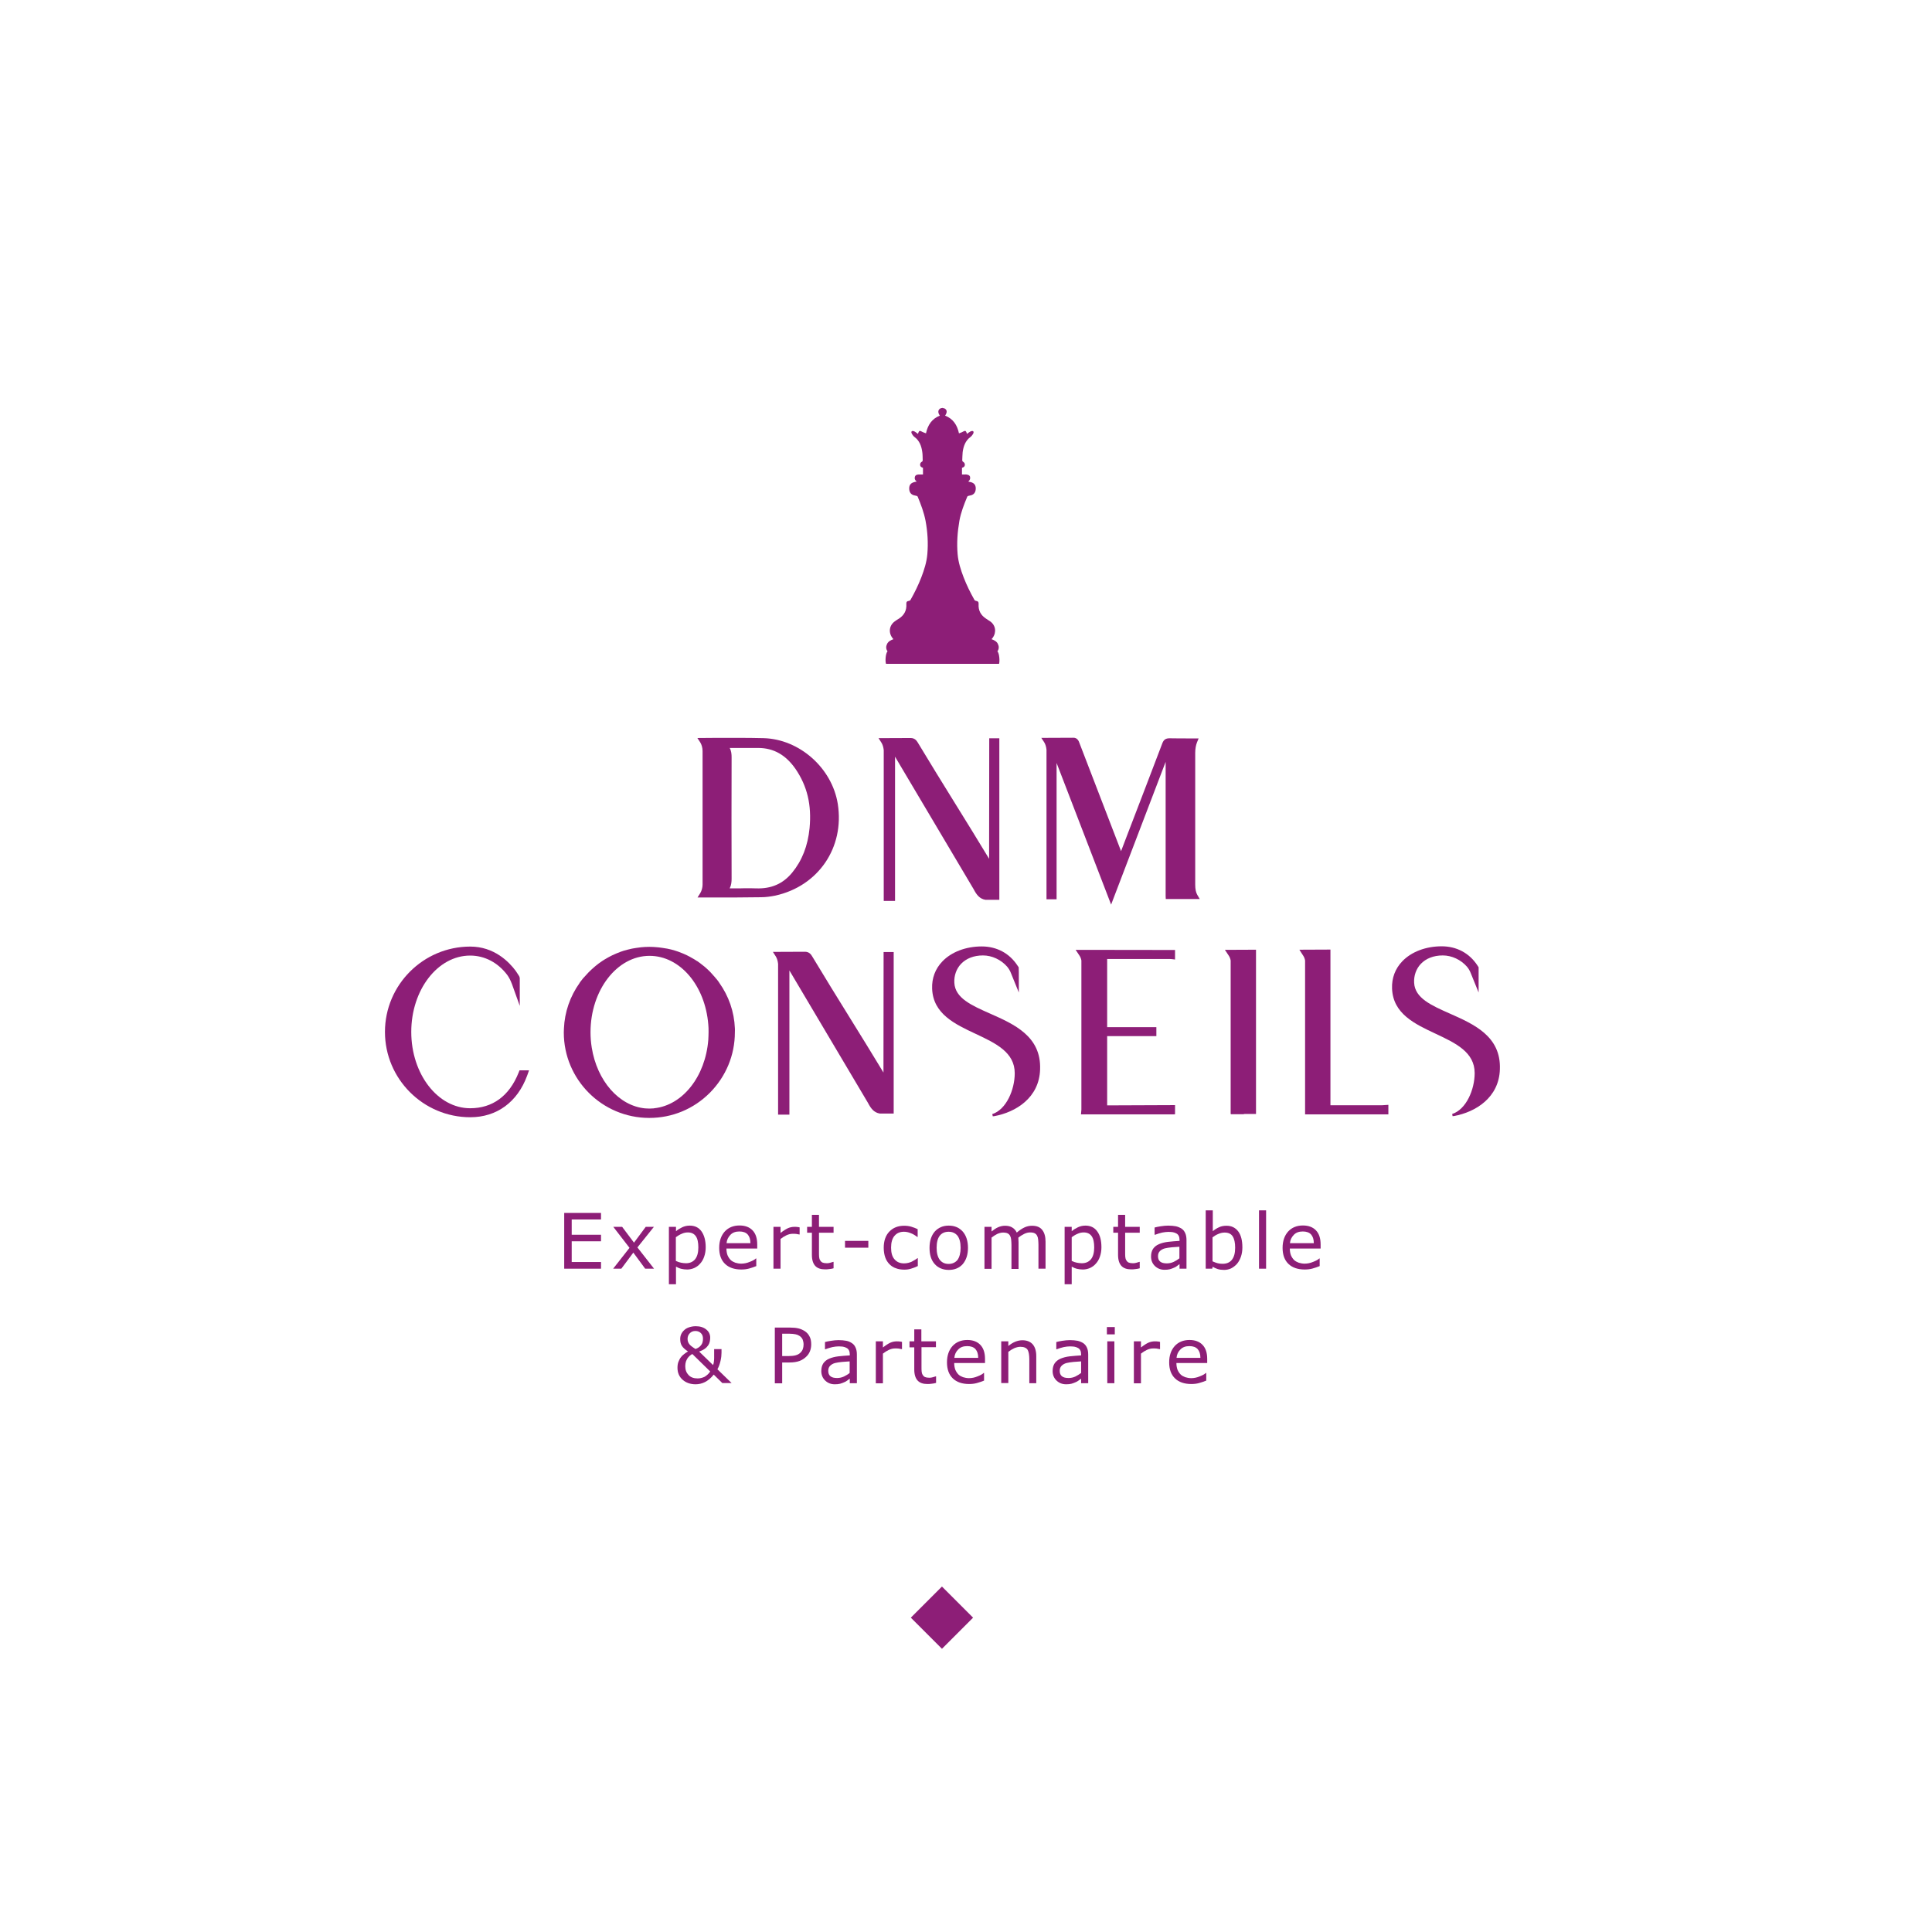 <svg xmlns="http://www.w3.org/2000/svg" xmlns:xlink="http://www.w3.org/1999/xlink" x="0px" y="0px" viewBox="0 0 141.73 141.73" style="enable-background:new 0 0 141.73 141.73;" xml:space="preserve">  <style type="text/css">	.st0{fill:#8D1E77;}</style>  <g id="Calque_1">	<g id="XMLID_00000067215460144854367940000014153225273800648858_">		<g>			<path class="st0" d="M73.17,47.78c0.13-0.18,0.12-0.37,0.03-0.55c-0.09-0.18-0.27-0.27-0.46-0.34c0.03-0.04,0.05-0.07,0.08-0.1    c0.3-0.41,0.22-0.94-0.2-1.22c-0.1-0.07-0.2-0.12-0.29-0.19c-0.38-0.25-0.57-0.6-0.54-1.06c0.01-0.15-0.04-0.22-0.19-0.24    c-0.06-0.01-0.09-0.03-0.12-0.08c-0.3-0.53-0.57-1.08-0.79-1.65c-0.21-0.55-0.39-1.11-0.44-1.7c-0.07-0.82-0.01-1.63,0.13-2.44    c0.11-0.62,0.34-1.2,0.58-1.78c0.01-0.02,0.05-0.04,0.07-0.05c0.07-0.02,0.15-0.03,0.22-0.05c0.23-0.07,0.34-0.26,0.33-0.53    c-0.01-0.23-0.13-0.37-0.36-0.43c-0.06-0.01-0.12-0.02-0.19-0.04c0.02-0.02,0.03-0.02,0.03-0.03c0.1-0.09,0.13-0.21,0.1-0.33    c-0.04-0.12-0.15-0.14-0.26-0.16c-0.04-0.01-0.09,0-0.13,0c-0.07,0-0.13,0-0.2,0c0-0.17,0-0.33,0-0.49    c0.15-0.05,0.2-0.1,0.21-0.21c0.01-0.12-0.05-0.19-0.15-0.25c-0.02-0.01-0.04-0.06-0.04-0.09c0.01-0.2,0.01-0.4,0.03-0.6    c0.06-0.44,0.2-0.84,0.58-1.12c0.04-0.03,0.07-0.06,0.1-0.1c0.04-0.06,0.09-0.11,0.11-0.18c0.04-0.1-0.02-0.17-0.12-0.15    c-0.07,0.01-0.13,0.05-0.19,0.09c-0.05,0.03-0.1,0.07-0.16,0.12c-0.02-0.05-0.03-0.09-0.05-0.13c-0.04-0.09-0.08-0.11-0.17-0.07    c-0.06,0.02-0.11,0.06-0.16,0.08c-0.06,0.03-0.13,0.05-0.21,0.08c-0.13-0.61-0.43-1.07-1.02-1.3c0.14-0.19,0.16-0.37,0.03-0.48    c-0.05-0.05-0.13-0.07-0.21-0.08l0-0.01c0,0-0.01,0-0.01,0c0,0-0.01,0-0.01,0l0,0.01c-0.08,0-0.16,0.03-0.21,0.08    c-0.12,0.11-0.11,0.3,0.03,0.48c-0.59,0.23-0.89,0.69-1.02,1.3c-0.07-0.03-0.14-0.05-0.21-0.08c-0.06-0.02-0.11-0.06-0.16-0.08    c-0.09-0.04-0.13-0.02-0.17,0.07c-0.02,0.04-0.03,0.08-0.05,0.13c-0.06-0.04-0.11-0.08-0.16-0.12c-0.06-0.04-0.12-0.08-0.19-0.09    c-0.1-0.02-0.16,0.05-0.12,0.15c0.02,0.06,0.07,0.12,0.11,0.18c0.03,0.04,0.06,0.07,0.1,0.1c0.38,0.28,0.52,0.68,0.58,1.12    c0.03,0.2,0.02,0.4,0.03,0.6c0,0.03-0.02,0.08-0.04,0.09c-0.1,0.05-0.16,0.13-0.15,0.25c0.01,0.11,0.07,0.16,0.21,0.21    c0,0.16,0,0.32,0,0.49c-0.07,0-0.14,0-0.2,0c-0.04,0-0.09,0-0.13,0c-0.11,0.01-0.22,0.03-0.26,0.16    c-0.04,0.13-0.01,0.24,0.1,0.33c0.01,0.01,0.02,0.02,0.03,0.03c-0.07,0.01-0.13,0.02-0.19,0.04c-0.23,0.06-0.35,0.2-0.36,0.43    c-0.01,0.27,0.1,0.46,0.33,0.53c0.07,0.02,0.15,0.03,0.22,0.05c0.03,0.01,0.06,0.03,0.07,0.05c0.24,0.58,0.46,1.16,0.58,1.78    c0.15,0.81,0.2,1.62,0.13,2.44c-0.05,0.59-0.23,1.15-0.44,1.7c-0.22,0.57-0.49,1.12-0.79,1.65c-0.03,0.05-0.06,0.07-0.12,0.08    c-0.15,0.02-0.2,0.08-0.19,0.24c0.03,0.46-0.16,0.81-0.54,1.06c-0.1,0.06-0.2,0.12-0.29,0.19c-0.42,0.29-0.5,0.81-0.2,1.22    c0.02,0.03,0.05,0.06,0.08,0.1c-0.19,0.07-0.37,0.16-0.46,0.34c-0.09,0.18-0.1,0.37,0.03,0.55c-0.15,0.16-0.18,0.75-0.11,0.92    h3.52h1.25h3.52C73.35,48.53,73.32,47.94,73.17,47.78z"></path>			<path class="st0" d="M68.74,28.04"></path>			<g>				<g>					<path class="st0" d="M85.52,65.95h2.49l-0.18-0.31c-0.1-0.17-0.15-0.42-0.15-0.74l0-9.67c0-0.29,0.05-0.57,0.13-0.77l0.12-0.29      l-0.53,0c-0.55,0-1.12,0-1.6-0.01c-0.28,0-0.43,0.1-0.53,0.36c-0.85,2.25-1.72,4.49-2.58,6.74l-0.45,1.18      c-0.54-1.41-2.15-5.59-3.06-7.95c-0.04-0.12-0.15-0.38-0.44-0.37l-2.35,0.01l0.21,0.32c0.09,0.14,0.15,0.34,0.17,0.55l0,10.97      h0.74l0-10l4,10.39l4-10.47v0.17c0,3.11,0,6.69,0,9.68L85.52,65.95z"></path>					<path class="st0" d="M56.01,54.15c-1.2-0.03-2.42-0.02-3.59-0.02l-1.26,0.01l0.21,0.32c0.1,0.16,0.17,0.4,0.17,0.63      c0,3.27,0,6.54,0,9.81c0,0.21-0.07,0.46-0.17,0.62l-0.2,0.32l1,0c1.22,0,2.43,0,3.65-0.02c0.35,0,0.71-0.05,1.06-0.12      c3.16-0.7,5.08-3.53,4.58-6.72C61.04,56.34,58.65,54.22,56.01,54.15z M54,65.17l-0.47,0c0.12-0.24,0.14-0.49,0.14-0.71      c-0.01-3.07-0.01-5.83,0-8.9c0-0.23-0.02-0.47-0.14-0.69l0.35,0c0.59,0,1.18,0,1.77,0c1.12,0.01,2,0.52,2.71,1.54      c0.86,1.26,1.19,2.64,1.03,4.34c-0.13,1.31-0.55,2.38-1.28,3.27c-0.67,0.81-1.52,1.19-2.65,1.15      c-0.26-0.01-0.52-0.01-0.79-0.01C54.44,65.17,54.22,65.17,54,65.17z"></path>					<path class="st0" d="M72.56,63c-0.84-1.39-1.68-2.75-2.5-4.07c-0.9-1.45-1.82-2.94-2.74-4.47c-0.08-0.13-0.21-0.31-0.5-0.32      l-2.37,0.01l0.21,0.33c0.09,0.14,0.15,0.34,0.17,0.55l0,11.06h0.83l0-10.58l5.76,9.71c0.22,0.42,0.44,0.72,0.88,0.79h1.01      l0-11.85h-0.74L72.56,63z"></path>				</g>				<g>					<path class="st0" d="M64.81,78.68c-0.84-1.39-1.68-2.75-2.5-4.07c-0.9-1.45-1.82-2.94-2.74-4.47c-0.08-0.13-0.21-0.31-0.5-0.32      l-2.37,0.01l0.21,0.33c0.09,0.14,0.15,0.34,0.17,0.55l0,11.06h0.83l0-10.58l5.76,9.71c0.22,0.42,0.44,0.72,0.88,0.79h1.01      l0-11.85h-0.74L64.81,78.68z"></path>					<path class="st0" d="M38.11,78.52l-0.07,0.18c-0.68,1.7-1.91,2.6-3.55,2.6c-2.38,0-4.32-2.51-4.32-5.6      c0-3.09,1.94-5.6,4.32-5.6c1.06,0,2.03,0.51,2.72,1.42c0.13,0.18,0.24,0.39,0.35,0.68l0.57,1.59l0-2.04l-0.03-0.11l-0.04-0.07      c-0.07-0.12-0.21-0.31-0.23-0.35c-0.49-0.66-1.58-1.78-3.33-1.78c-3.45,0-6.26,2.81-6.26,6.26c0,3.45,2.81,6.26,6.26,6.26      c1.94,0,3.46-1.11,4.17-3.05l0.14-0.39H38.11z"></path>					<path class="st0" d="M72.64,74.36l-0.03,0.07L72.64,74.36c-1.38-0.61-2.57-1.14-2.63-2.26c-0.03-0.53,0.15-1.03,0.49-1.39      c0.38-0.4,0.94-0.62,1.61-0.62c0.66,0,1.32,0.31,1.77,0.82c0.11,0.13,0.22,0.3,0.3,0.52l0.56,1.38v-1.49l-0.01-0.36l-0.09-0.13      c-0.59-0.9-1.52-1.4-2.62-1.4c-1.16,0-2.22,0.4-2.89,1.1c-0.52,0.54-0.78,1.23-0.75,2c0.07,1.85,1.67,2.6,3.21,3.32      c1.47,0.69,2.85,1.35,2.85,2.88c0,1.21-0.62,2.67-1.65,3l0.04,0.16l0.11-0.01c1.58-0.29,3.3-1.35,3.36-3.43      C76.39,76.02,74.4,75.14,72.64,74.36z"></path>					<path class="st0" d="M106.37,74.36l-0.03,0.07L106.37,74.36c-1.38-0.61-2.57-1.14-2.63-2.26c-0.03-0.53,0.15-1.03,0.49-1.39      c0.38-0.4,0.94-0.62,1.61-0.62c0.66,0,1.32,0.31,1.77,0.82c0.11,0.13,0.22,0.3,0.3,0.52l0.56,1.38l0-1.85l-0.09-0.14      c-0.59-0.9-1.52-1.4-2.62-1.4c-1.16,0-2.22,0.4-2.89,1.1c-0.52,0.54-0.78,1.23-0.75,2c0.07,1.85,1.67,2.6,3.21,3.32      c1.47,0.69,2.85,1.35,2.85,2.88c0,1.21-0.62,2.67-1.65,3l0.03,0.16l0.11-0.01c1.58-0.29,3.3-1.35,3.36-3.43      C110.12,76.02,108.13,75.14,106.37,74.36z"></path>					<path class="st0" d="M90.15,70.12c0.06,0.09,0.11,0.22,0.13,0.34l0,11.26h0.02v0.02h0.91l0.08-0.02h0.85l0-12.05l-2.28,0.01      L90.15,70.12z"></path>					<path class="st0" d="M101.3,81.08h-3.7l0-11.42l-2.28,0.01l0.29,0.45c0.06,0.09,0.11,0.22,0.13,0.34l0,11.29l6.11,0v-0.7      l-0.31,0.02C101.48,81.08,101.39,81.08,101.3,81.08z"></path>					<path class="st0" d="M79.2,70.12c0.06,0.09,0.11,0.22,0.13,0.34l0,10.94l-0.03,0.35l6.82,0l0.08-0.01v-0.67l-4.98,0.02l0-5.08      h3.61v-0.66l-3.61,0l0-5h4.56c0.1,0,0.18,0.01,0.27,0.02l0.15,0.02v-0.7l-7.29-0.01L79.2,70.12z"></path>					<path class="st0" d="M53.91,75.43c-0.05-1.21-0.45-2.36-1.15-3.34l-0.03-0.05c-0.07-0.1-0.15-0.2-0.24-0.3l-0.04-0.05      c-0.1-0.12-0.21-0.24-0.34-0.38l-0.05-0.05c-0.12-0.12-0.24-0.23-0.38-0.35l-0.09-0.07c-0.15-0.12-0.29-0.23-0.42-0.32      l-0.04-0.02c-0.13-0.09-0.27-0.17-0.47-0.28l-0.05-0.03c-0.15-0.08-0.31-0.16-0.48-0.23l-0.1-0.04      c-0.19-0.08-0.36-0.14-0.53-0.19c-0.17-0.05-0.34-0.1-0.56-0.14l-0.07-0.01c-0.18-0.03-0.36-0.06-0.54-0.08l-0.11-0.01      c-0.4-0.04-0.76-0.04-1.19,0l-0.07,0.01c-0.18,0.02-0.36,0.05-0.54,0.08l-0.1,0.02c-0.19,0.04-0.36,0.09-0.55,0.14      c-0.16,0.05-0.33,0.11-0.54,0.2l-0.07,0.03c-0.16,0.07-0.32,0.14-0.48,0.23l-0.09,0.05c-0.16,0.09-0.31,0.18-0.43,0.26      l-0.04,0.03c-0.14,0.09-0.27,0.19-0.44,0.33l-0.07,0.06c-0.14,0.12-0.26,0.23-0.38,0.35l-0.07,0.07      c-0.11,0.12-0.22,0.24-0.33,0.36l-0.05,0.05c-0.08,0.1-0.16,0.2-0.24,0.31l-0.02,0.04c-0.7,0.98-1.1,2.14-1.15,3.34      c0,0-0.01,0.2-0.01,0.29c0,3.46,2.81,6.27,6.27,6.27c1.68,0,3.25-0.65,4.44-1.84c1.18-1.19,1.84-2.76,1.84-4.44      C53.92,75.63,53.91,75.45,53.91,75.43z M51.98,75.71c0,0.19-0.01,0.38-0.02,0.57c-0.21,2.69-1.88,4.8-3.96,5.02l-0.05,0.01      c-0.21,0.02-0.41,0.02-0.63,0c-1.92-0.19-3.52-2.02-3.91-4.46c-0.06-0.37-0.09-0.75-0.09-1.12c0-3.09,1.94-5.61,4.33-5.61      c2.23,0,4.08,2.17,4.31,5.04C51.98,75.33,51.98,75.52,51.98,75.71z M43.02,71.92L43.02,71.92L43.02,71.92L43.02,71.92z"></path>				</g>			</g>							<rect x="67.52" y="117.01" transform="matrix(0.707 -0.707 0.707 0.707 -63.645 83.681)" class="st0" width="3.23" height="3.23"></rect>			<g>				<g>					<path class="st0" d="M44.09,93.07h-2.7v-4.09h2.7v0.48h-2.15v1.12h2.15v0.48h-2.15v1.52h2.15V93.07z"></path>					<path class="st0" d="M47.98,93.07h-0.65l-0.87-1.18l-0.88,1.18h-0.6l1.2-1.53L44.99,90h0.65l0.87,1.16L47.37,90h0.6l-1.21,1.51      L47.98,93.07z"></path>					<path class="st0" d="M51.77,91.5c0,0.25-0.04,0.48-0.11,0.68c-0.07,0.21-0.17,0.38-0.3,0.52c-0.12,0.14-0.26,0.24-0.43,0.32      c-0.16,0.07-0.34,0.11-0.52,0.11c-0.16,0-0.3-0.02-0.43-0.05c-0.13-0.03-0.26-0.09-0.39-0.16v1.29h-0.52V90h0.52v0.32      c0.14-0.12,0.29-0.21,0.46-0.29c0.17-0.08,0.35-0.12,0.55-0.12c0.37,0,0.66,0.14,0.86,0.42C51.66,90.61,51.77,91,51.77,91.5z       M51.23,91.51c0-0.37-0.06-0.65-0.19-0.83c-0.13-0.18-0.32-0.27-0.58-0.27c-0.15,0-0.3,0.03-0.45,0.1      c-0.15,0.06-0.29,0.15-0.43,0.25v1.74c0.15,0.07,0.27,0.11,0.38,0.13s0.23,0.04,0.36,0.04c0.29,0,0.51-0.1,0.67-0.29      C51.15,92.18,51.23,91.89,51.23,91.51z"></path>					<path class="st0" d="M55.55,91.59h-2.26c0,0.19,0.03,0.35,0.08,0.49c0.06,0.14,0.14,0.26,0.23,0.35      c0.09,0.09,0.21,0.15,0.34,0.2c0.13,0.04,0.28,0.07,0.43,0.07c0.21,0,0.42-0.04,0.63-0.13c0.21-0.08,0.36-0.16,0.45-0.25h0.03      v0.56c-0.17,0.07-0.35,0.13-0.53,0.18c-0.18,0.05-0.37,0.07-0.57,0.07c-0.51,0-0.91-0.14-1.19-0.41      c-0.29-0.28-0.43-0.67-0.43-1.18c0-0.5,0.14-0.9,0.41-1.2c0.27-0.29,0.63-0.44,1.08-0.44c0.41,0,0.73,0.12,0.96,0.36      c0.23,0.24,0.34,0.59,0.34,1.03V91.59z M55.05,91.19c0-0.27-0.07-0.48-0.2-0.63c-0.14-0.15-0.34-0.22-0.61-0.22      c-0.28,0-0.5,0.08-0.66,0.25s-0.26,0.36-0.28,0.61H55.05z"></path>					<path class="st0" d="M58.66,90.56h-0.03c-0.08-0.02-0.15-0.03-0.22-0.04c-0.07-0.01-0.16-0.01-0.26-0.01      c-0.16,0-0.31,0.04-0.46,0.11c-0.15,0.07-0.29,0.16-0.43,0.27v2.18h-0.52V90h0.52v0.45c0.2-0.16,0.39-0.28,0.54-0.35      c0.16-0.07,0.32-0.1,0.48-0.1c0.09,0,0.15,0,0.2,0.01c0.04,0,0.1,0.01,0.18,0.03V90.56z"></path>					<path class="st0" d="M61.15,93.04c-0.1,0.03-0.2,0.05-0.32,0.06c-0.11,0.02-0.22,0.02-0.31,0.02c-0.31,0-0.55-0.08-0.71-0.25      c-0.16-0.17-0.25-0.44-0.25-0.81v-1.63h-0.35V90h0.35v-0.88h0.52V90h1.07v0.43h-1.07v1.4c0,0.16,0,0.29,0.01,0.38      c0.01,0.09,0.03,0.18,0.08,0.25c0.04,0.07,0.1,0.13,0.17,0.16c0.07,0.03,0.18,0.05,0.32,0.05c0.08,0,0.17-0.01,0.26-0.04      c0.09-0.03,0.16-0.05,0.2-0.06h0.03V93.04z"></path>					<path class="st0" d="M63.7,91.53h-1.71v-0.5h1.71V91.53z"></path>					<path class="st0" d="M67.32,92.88c-0.17,0.08-0.34,0.15-0.49,0.19c-0.15,0.05-0.32,0.07-0.49,0.07c-0.22,0-0.43-0.03-0.61-0.1      c-0.19-0.06-0.34-0.16-0.48-0.3c-0.13-0.13-0.24-0.3-0.31-0.5c-0.07-0.2-0.11-0.44-0.11-0.71c0-0.5,0.14-0.9,0.41-1.18      c0.28-0.29,0.64-0.43,1.09-0.43c0.18,0,0.35,0.02,0.52,0.07c0.17,0.05,0.32,0.11,0.47,0.18v0.57h-0.03      c-0.16-0.12-0.32-0.22-0.49-0.28c-0.17-0.07-0.33-0.1-0.49-0.1c-0.29,0-0.52,0.1-0.69,0.3c-0.17,0.2-0.25,0.49-0.25,0.87      c0,0.37,0.08,0.66,0.25,0.85c0.17,0.2,0.4,0.3,0.7,0.3c0.1,0,0.21-0.01,0.32-0.04c0.11-0.03,0.21-0.06,0.29-0.11      c0.08-0.04,0.15-0.08,0.21-0.12c0.07-0.04,0.12-0.08,0.16-0.11h0.03V92.88z"></path>					<path class="st0" d="M71.01,91.54c0,0.5-0.13,0.89-0.38,1.19c-0.26,0.29-0.6,0.43-1.03,0.43c-0.43,0-0.78-0.15-1.03-0.43      c-0.26-0.29-0.38-0.68-0.38-1.19c0-0.5,0.13-0.9,0.38-1.19c0.26-0.29,0.6-0.44,1.03-0.44c0.43,0,0.77,0.15,1.03,0.44      C70.88,90.64,71.01,91.04,71.01,91.54z M70.47,91.54c0-0.4-0.08-0.69-0.23-0.89c-0.16-0.19-0.37-0.29-0.65-0.29      c-0.28,0-0.5,0.1-0.65,0.29c-0.15,0.19-0.23,0.49-0.23,0.89c0,0.38,0.08,0.68,0.23,0.88c0.16,0.2,0.37,0.3,0.65,0.3      c0.27,0,0.49-0.1,0.65-0.29C70.39,92.22,70.47,91.92,70.47,91.54z"></path>					<path class="st0" d="M76.7,93.07h-0.52v-1.75c0-0.13-0.01-0.26-0.02-0.38c-0.01-0.12-0.04-0.22-0.08-0.29      c-0.04-0.08-0.1-0.14-0.18-0.18c-0.08-0.04-0.19-0.06-0.34-0.06c-0.14,0-0.29,0.04-0.43,0.11c-0.14,0.07-0.29,0.16-0.43,0.28      c0.01,0.04,0.01,0.09,0.01,0.15c0,0.06,0.01,0.11,0.01,0.17v1.97H74.2v-1.75c0-0.14-0.01-0.26-0.02-0.39      c-0.01-0.12-0.04-0.22-0.08-0.29c-0.04-0.08-0.1-0.14-0.18-0.18c-0.08-0.04-0.19-0.06-0.34-0.06c-0.14,0-0.28,0.04-0.42,0.1      c-0.14,0.07-0.28,0.16-0.42,0.27v2.29h-0.52V90h0.52v0.34c0.16-0.13,0.32-0.24,0.48-0.31c0.16-0.07,0.33-0.11,0.51-0.11      c0.21,0,0.39,0.04,0.53,0.13c0.15,0.09,0.25,0.21,0.33,0.37c0.21-0.18,0.4-0.3,0.57-0.38c0.17-0.08,0.36-0.12,0.55-0.12      c0.34,0,0.59,0.1,0.75,0.31c0.16,0.2,0.24,0.49,0.24,0.86V93.07z"></path>					<path class="st0" d="M80.8,91.5c0,0.25-0.04,0.48-0.11,0.68c-0.07,0.21-0.17,0.38-0.3,0.52c-0.12,0.14-0.26,0.24-0.43,0.32      c-0.16,0.07-0.34,0.11-0.52,0.11c-0.16,0-0.3-0.02-0.43-0.05c-0.13-0.03-0.26-0.09-0.39-0.16v1.29H78.1V90h0.52v0.32      c0.14-0.12,0.29-0.21,0.46-0.29c0.17-0.08,0.35-0.12,0.55-0.12c0.37,0,0.66,0.14,0.86,0.42C80.7,90.61,80.8,91,80.8,91.5z       M80.27,91.51c0-0.37-0.06-0.65-0.19-0.83c-0.13-0.18-0.32-0.27-0.58-0.27c-0.15,0-0.3,0.03-0.45,0.1      c-0.15,0.06-0.29,0.15-0.43,0.25v1.74c0.15,0.07,0.27,0.11,0.38,0.13c0.11,0.02,0.23,0.04,0.36,0.04c0.29,0,0.51-0.1,0.67-0.29      C80.19,92.18,80.27,91.89,80.27,91.51z"></path>					<path class="st0" d="M83.61,93.04c-0.1,0.03-0.2,0.05-0.32,0.06c-0.11,0.02-0.22,0.02-0.31,0.02c-0.31,0-0.55-0.08-0.71-0.25      c-0.16-0.17-0.25-0.44-0.25-0.81v-1.63h-0.35V90h0.35v-0.88h0.52V90h1.07v0.43h-1.07v1.4c0,0.16,0,0.29,0.01,0.38      c0.01,0.09,0.03,0.18,0.08,0.25c0.04,0.07,0.1,0.13,0.17,0.16c0.07,0.03,0.18,0.05,0.32,0.05c0.08,0,0.17-0.01,0.26-0.04      c0.09-0.03,0.16-0.05,0.2-0.06h0.03V93.04z"></path>					<path class="st0" d="M87.04,93.07h-0.51v-0.33c-0.05,0.03-0.11,0.07-0.18,0.13c-0.08,0.06-0.15,0.1-0.23,0.13      c-0.09,0.04-0.19,0.08-0.3,0.11c-0.11,0.03-0.24,0.04-0.39,0.04c-0.28,0-0.51-0.09-0.7-0.27c-0.19-0.18-0.29-0.42-0.29-0.7      c0-0.23,0.05-0.42,0.15-0.57c0.1-0.14,0.24-0.26,0.43-0.34c0.19-0.08,0.41-0.14,0.67-0.17c0.26-0.03,0.54-0.05,0.84-0.07v-0.08      c0-0.12-0.02-0.21-0.06-0.29c-0.04-0.08-0.1-0.14-0.18-0.18c-0.07-0.04-0.16-0.07-0.26-0.09c-0.1-0.01-0.21-0.02-0.32-0.02      c-0.14,0-0.29,0.02-0.45,0.05c-0.17,0.04-0.34,0.09-0.52,0.16H84.7v-0.53c0.1-0.03,0.25-0.06,0.44-0.09      c0.19-0.03,0.38-0.05,0.56-0.05c0.22,0,0.4,0.02,0.57,0.05c0.16,0.04,0.3,0.1,0.42,0.18c0.12,0.08,0.2,0.19,0.26,0.33      c0.06,0.13,0.09,0.3,0.09,0.5V93.07z M86.52,92.31v-0.85c-0.16,0.01-0.34,0.02-0.56,0.04c-0.21,0.02-0.38,0.05-0.51,0.08      c-0.15,0.04-0.27,0.11-0.36,0.2c-0.09,0.09-0.14,0.21-0.14,0.37c0,0.18,0.05,0.31,0.16,0.4c0.11,0.09,0.27,0.13,0.49,0.13      c0.18,0,0.35-0.04,0.5-0.11C86.25,92.5,86.39,92.41,86.52,92.31z"></path>					<path class="st0" d="M91.14,91.51c0,0.26-0.04,0.49-0.11,0.69s-0.17,0.38-0.29,0.52c-0.13,0.14-0.27,0.25-0.43,0.33      c-0.15,0.07-0.33,0.11-0.51,0.11c-0.17,0-0.33-0.02-0.46-0.06c-0.13-0.04-0.26-0.1-0.38-0.17l-0.03,0.14h-0.48v-4.28h0.52v1.53      c0.14-0.12,0.3-0.22,0.46-0.29c0.16-0.08,0.35-0.11,0.55-0.11c0.36,0,0.65,0.14,0.86,0.42C91.04,90.61,91.14,91,91.14,91.51z       M90.61,91.53c0-0.37-0.06-0.64-0.18-0.83c-0.12-0.19-0.32-0.28-0.59-0.28c-0.15,0-0.3,0.03-0.46,0.1      c-0.15,0.06-0.3,0.15-0.43,0.25v1.76c0.15,0.07,0.27,0.11,0.38,0.14c0.11,0.03,0.23,0.04,0.36,0.04c0.29,0,0.51-0.09,0.67-0.28      C90.53,92.22,90.61,91.93,90.61,91.53z"></path>					<path class="st0" d="M92.88,93.07h-0.52v-4.28h0.52V93.07z"></path>					<path class="st0" d="M96.88,91.59h-2.26c0,0.19,0.03,0.35,0.08,0.49c0.06,0.14,0.14,0.26,0.23,0.35      c0.09,0.09,0.21,0.15,0.34,0.2c0.13,0.04,0.28,0.07,0.43,0.07c0.21,0,0.42-0.04,0.63-0.13c0.21-0.08,0.36-0.16,0.45-0.25h0.03      v0.56c-0.17,0.07-0.35,0.13-0.53,0.18c-0.18,0.05-0.37,0.07-0.57,0.07c-0.51,0-0.91-0.14-1.19-0.41      c-0.29-0.28-0.43-0.67-0.43-1.18c0-0.5,0.14-0.9,0.41-1.2c0.27-0.29,0.63-0.44,1.08-0.44c0.41,0,0.73,0.12,0.96,0.36      c0.23,0.24,0.34,0.59,0.34,1.03V91.59z M96.38,91.19c0-0.27-0.07-0.48-0.2-0.63c-0.14-0.15-0.34-0.22-0.61-0.22      c-0.28,0-0.5,0.08-0.66,0.25s-0.26,0.36-0.28,0.61H96.38z"></path>				</g>				<g>					<path class="st0" d="M52.93,98.97v0.26c0,0.18-0.02,0.37-0.07,0.59s-0.12,0.43-0.23,0.63l1.04,1.01h-0.68l-0.63-0.62      c-0.21,0.26-0.43,0.44-0.65,0.55s-0.45,0.16-0.68,0.16c-0.38,0-0.7-0.11-0.95-0.33c-0.25-0.22-0.38-0.51-0.38-0.88      c0-0.17,0.02-0.31,0.07-0.44c0.05-0.12,0.1-0.23,0.17-0.32c0.06-0.09,0.14-0.17,0.24-0.24c0.1-0.08,0.19-0.14,0.29-0.2      c-0.2-0.13-0.35-0.26-0.44-0.4c-0.09-0.13-0.13-0.3-0.13-0.51c0-0.12,0.02-0.24,0.07-0.35c0.05-0.11,0.12-0.21,0.22-0.3      c0.09-0.09,0.21-0.16,0.36-0.21c0.15-0.05,0.31-0.08,0.49-0.08c0.32,0,0.57,0.08,0.77,0.24c0.2,0.16,0.29,0.36,0.29,0.61      c0,0.08-0.01,0.17-0.03,0.27s-0.06,0.19-0.11,0.27c-0.06,0.09-0.14,0.18-0.25,0.26c-0.11,0.08-0.25,0.15-0.42,0.21l1.02,0.99      c0.03-0.07,0.05-0.15,0.06-0.24c0.01-0.09,0.02-0.18,0.02-0.27c0-0.1,0-0.22,0-0.34c0-0.13,0-0.23,0-0.32H52.93z M52.1,100.61      l-1.31-1.28c-0.06,0.03-0.11,0.06-0.17,0.11c-0.06,0.05-0.11,0.11-0.17,0.18c-0.05,0.07-0.09,0.16-0.13,0.26      c-0.03,0.1-0.05,0.21-0.05,0.34c0,0.27,0.08,0.48,0.24,0.65s0.38,0.25,0.67,0.25c0.17,0,0.34-0.04,0.51-0.12      C51.85,100.9,51.99,100.78,52.1,100.61z M51.57,98.2c0-0.17-0.05-0.31-0.16-0.41c-0.1-0.1-0.24-0.15-0.4-0.15      c-0.17,0-0.31,0.06-0.41,0.17c-0.11,0.11-0.16,0.25-0.16,0.41c0,0.14,0.04,0.26,0.11,0.36c0.07,0.11,0.23,0.23,0.47,0.38      c0.18-0.06,0.32-0.16,0.41-0.28C51.53,98.56,51.57,98.4,51.57,98.2z"></path>					<path class="st0" d="M59.51,98.62c0,0.18-0.03,0.35-0.09,0.5c-0.06,0.15-0.15,0.29-0.27,0.4c-0.14,0.14-0.31,0.25-0.5,0.32      c-0.19,0.07-0.44,0.11-0.73,0.11h-0.54v1.53h-0.54v-4.09h1.11c0.25,0,0.45,0.02,0.62,0.06c0.17,0.04,0.32,0.11,0.45,0.19      c0.16,0.1,0.28,0.23,0.36,0.39C59.47,98.18,59.51,98.38,59.51,98.62z M58.95,98.63c0-0.14-0.03-0.26-0.07-0.37      c-0.05-0.1-0.12-0.19-0.23-0.26c-0.09-0.06-0.19-0.1-0.3-0.12c-0.11-0.02-0.26-0.04-0.43-0.04h-0.54v1.64h0.46      c0.22,0,0.4-0.02,0.54-0.06c0.14-0.04,0.25-0.1,0.34-0.19c0.09-0.09,0.15-0.18,0.18-0.28C58.93,98.86,58.95,98.75,58.95,98.63z      "></path>					<path class="st0" d="M62.85,101.47h-0.51v-0.33c-0.05,0.03-0.11,0.07-0.18,0.13c-0.08,0.06-0.15,0.1-0.23,0.13      c-0.09,0.04-0.19,0.08-0.3,0.11c-0.11,0.03-0.24,0.04-0.39,0.04c-0.28,0-0.51-0.09-0.7-0.27c-0.19-0.18-0.29-0.42-0.29-0.7      c0-0.23,0.05-0.42,0.15-0.57c0.1-0.14,0.24-0.26,0.43-0.34c0.19-0.08,0.41-0.14,0.67-0.17c0.26-0.03,0.54-0.05,0.84-0.07v-0.08      c0-0.12-0.02-0.21-0.06-0.29c-0.04-0.08-0.1-0.14-0.18-0.18c-0.07-0.04-0.16-0.07-0.26-0.09c-0.1-0.01-0.21-0.02-0.32-0.02      c-0.14,0-0.29,0.02-0.45,0.05c-0.17,0.04-0.34,0.09-0.52,0.16h-0.03v-0.53c0.1-0.03,0.25-0.06,0.44-0.09      c0.19-0.03,0.38-0.05,0.56-0.05c0.22,0,0.4,0.02,0.57,0.05s0.3,0.1,0.42,0.18c0.12,0.08,0.2,0.19,0.26,0.33      c0.06,0.13,0.09,0.3,0.09,0.5V101.47z M62.33,100.72v-0.85c-0.16,0.01-0.34,0.02-0.56,0.04c-0.21,0.02-0.38,0.05-0.51,0.08      c-0.15,0.04-0.27,0.11-0.36,0.2c-0.09,0.09-0.14,0.21-0.14,0.37c0,0.18,0.05,0.31,0.16,0.4c0.11,0.09,0.27,0.13,0.49,0.13      c0.18,0,0.35-0.04,0.5-0.11C62.07,100.9,62.21,100.82,62.33,100.72z"></path>					<path class="st0" d="M66.17,98.97h-0.03c-0.08-0.02-0.15-0.03-0.22-0.04c-0.07-0.01-0.16-0.01-0.26-0.01      c-0.16,0-0.31,0.04-0.46,0.11c-0.15,0.07-0.29,0.16-0.43,0.27v2.18h-0.52V98.4h0.52v0.45c0.2-0.16,0.39-0.28,0.54-0.35      c0.16-0.07,0.32-0.1,0.48-0.1c0.09,0,0.15,0,0.2,0.01c0.04,0,0.1,0.01,0.18,0.03V98.97z"></path>					<path class="st0" d="M68.66,101.45c-0.1,0.03-0.2,0.05-0.32,0.06c-0.11,0.02-0.22,0.02-0.31,0.02c-0.31,0-0.55-0.08-0.71-0.25      c-0.16-0.17-0.25-0.44-0.25-0.81v-1.63h-0.35V98.4h0.35v-0.88h0.52v0.88h1.07v0.43H67.6v1.4c0,0.16,0,0.29,0.01,0.38      c0.01,0.09,0.03,0.18,0.08,0.25c0.04,0.07,0.1,0.13,0.17,0.16c0.07,0.03,0.18,0.05,0.32,0.05c0.08,0,0.17-0.01,0.26-0.04      c0.09-0.03,0.16-0.05,0.2-0.06h0.03V101.45z"></path>					<path class="st0" d="M72.27,99.99H70c0,0.19,0.03,0.35,0.08,0.49c0.06,0.14,0.14,0.26,0.23,0.35c0.09,0.09,0.21,0.15,0.34,0.2      c0.13,0.04,0.28,0.07,0.43,0.07c0.21,0,0.42-0.04,0.63-0.13c0.21-0.08,0.36-0.16,0.45-0.25h0.03v0.56      c-0.17,0.07-0.35,0.13-0.53,0.18c-0.18,0.05-0.37,0.07-0.57,0.07c-0.51,0-0.91-0.14-1.19-0.41c-0.29-0.28-0.43-0.67-0.43-1.18      c0-0.5,0.14-0.9,0.41-1.2c0.27-0.29,0.63-0.44,1.08-0.44c0.41,0,0.73,0.12,0.96,0.36c0.23,0.24,0.34,0.59,0.34,1.03V99.99z       M71.76,99.6c0-0.27-0.07-0.48-0.2-0.63c-0.14-0.15-0.34-0.22-0.61-0.22c-0.28,0-0.5,0.08-0.66,0.25      c-0.16,0.16-0.26,0.36-0.28,0.61H71.76z"></path>					<path class="st0" d="M76.03,101.47h-0.52v-1.75c0-0.14-0.01-0.27-0.03-0.4c-0.02-0.12-0.05-0.22-0.09-0.29      c-0.05-0.08-0.11-0.13-0.2-0.17s-0.2-0.06-0.34-0.06c-0.14,0-0.29,0.04-0.44,0.1c-0.15,0.07-0.3,0.16-0.44,0.27v2.29h-0.52      V98.4h0.52v0.34c0.16-0.13,0.33-0.24,0.5-0.31c0.17-0.07,0.35-0.11,0.53-0.11c0.33,0,0.58,0.1,0.76,0.3      c0.17,0.2,0.26,0.49,0.26,0.86V101.47z"></path>					<path class="st0" d="M79.82,101.47h-0.51v-0.33c-0.05,0.03-0.11,0.07-0.18,0.13c-0.08,0.06-0.15,0.1-0.23,0.13      c-0.09,0.04-0.19,0.08-0.3,0.11c-0.11,0.03-0.24,0.04-0.39,0.04c-0.28,0-0.51-0.09-0.7-0.27c-0.19-0.18-0.29-0.42-0.29-0.7      c0-0.23,0.05-0.42,0.15-0.57c0.1-0.14,0.24-0.26,0.43-0.34c0.19-0.08,0.41-0.14,0.67-0.17c0.26-0.03,0.54-0.05,0.84-0.07v-0.08      c0-0.12-0.02-0.21-0.06-0.29c-0.04-0.08-0.1-0.14-0.18-0.18c-0.07-0.04-0.16-0.07-0.26-0.09c-0.1-0.01-0.21-0.02-0.32-0.02      c-0.14,0-0.29,0.02-0.45,0.05c-0.17,0.04-0.34,0.09-0.52,0.16h-0.03v-0.53c0.1-0.03,0.25-0.06,0.44-0.09      c0.19-0.03,0.38-0.05,0.56-0.05c0.22,0,0.4,0.02,0.57,0.05c0.16,0.04,0.3,0.1,0.42,0.18c0.11,0.08,0.2,0.19,0.26,0.33      c0.06,0.13,0.09,0.3,0.09,0.5V101.47z M79.31,100.72v-0.85c-0.16,0.01-0.34,0.02-0.56,0.04c-0.21,0.02-0.38,0.05-0.51,0.08      c-0.15,0.04-0.27,0.11-0.36,0.2c-0.09,0.09-0.14,0.21-0.14,0.37c0,0.18,0.05,0.31,0.16,0.4c0.11,0.09,0.27,0.13,0.49,0.13      c0.18,0,0.35-0.04,0.5-0.11C79.04,100.9,79.18,100.82,79.31,100.72z"></path>					<path class="st0" d="M81.78,97.89H81.2v-0.54h0.58V97.89z M81.75,101.47h-0.52V98.4h0.52V101.47z"></path>					<path class="st0" d="M85.1,98.97h-0.03c-0.08-0.02-0.15-0.03-0.22-0.04s-0.16-0.01-0.26-0.01c-0.16,0-0.31,0.04-0.46,0.11      c-0.15,0.07-0.29,0.16-0.43,0.27v2.18h-0.52V98.4h0.52v0.45c0.2-0.16,0.39-0.28,0.54-0.35c0.16-0.07,0.32-0.1,0.48-0.1      c0.09,0,0.15,0,0.2,0.01c0.04,0,0.1,0.01,0.18,0.03V98.97z"></path>					<path class="st0" d="M88.56,99.99H86.3c0,0.19,0.03,0.35,0.08,0.49c0.06,0.14,0.14,0.26,0.23,0.35      c0.09,0.09,0.21,0.15,0.34,0.2c0.13,0.04,0.28,0.07,0.43,0.07c0.21,0,0.42-0.04,0.63-0.13c0.21-0.08,0.36-0.16,0.45-0.25h0.03      v0.56c-0.17,0.07-0.35,0.13-0.53,0.18c-0.18,0.05-0.37,0.07-0.57,0.07c-0.51,0-0.91-0.14-1.19-0.41      c-0.29-0.28-0.43-0.67-0.43-1.18c0-0.5,0.14-0.9,0.41-1.2c0.27-0.29,0.63-0.44,1.08-0.44c0.41,0,0.73,0.12,0.96,0.36      c0.23,0.24,0.34,0.59,0.34,1.03V99.99z M88.06,99.6c0-0.27-0.07-0.48-0.2-0.63c-0.14-0.15-0.34-0.22-0.61-0.22      c-0.28,0-0.5,0.08-0.66,0.25c-0.16,0.16-0.26,0.36-0.28,0.61H88.06z"></path>				</g>			</g>		</g>	</g></g>  <g id="Calque_2"></g></svg>